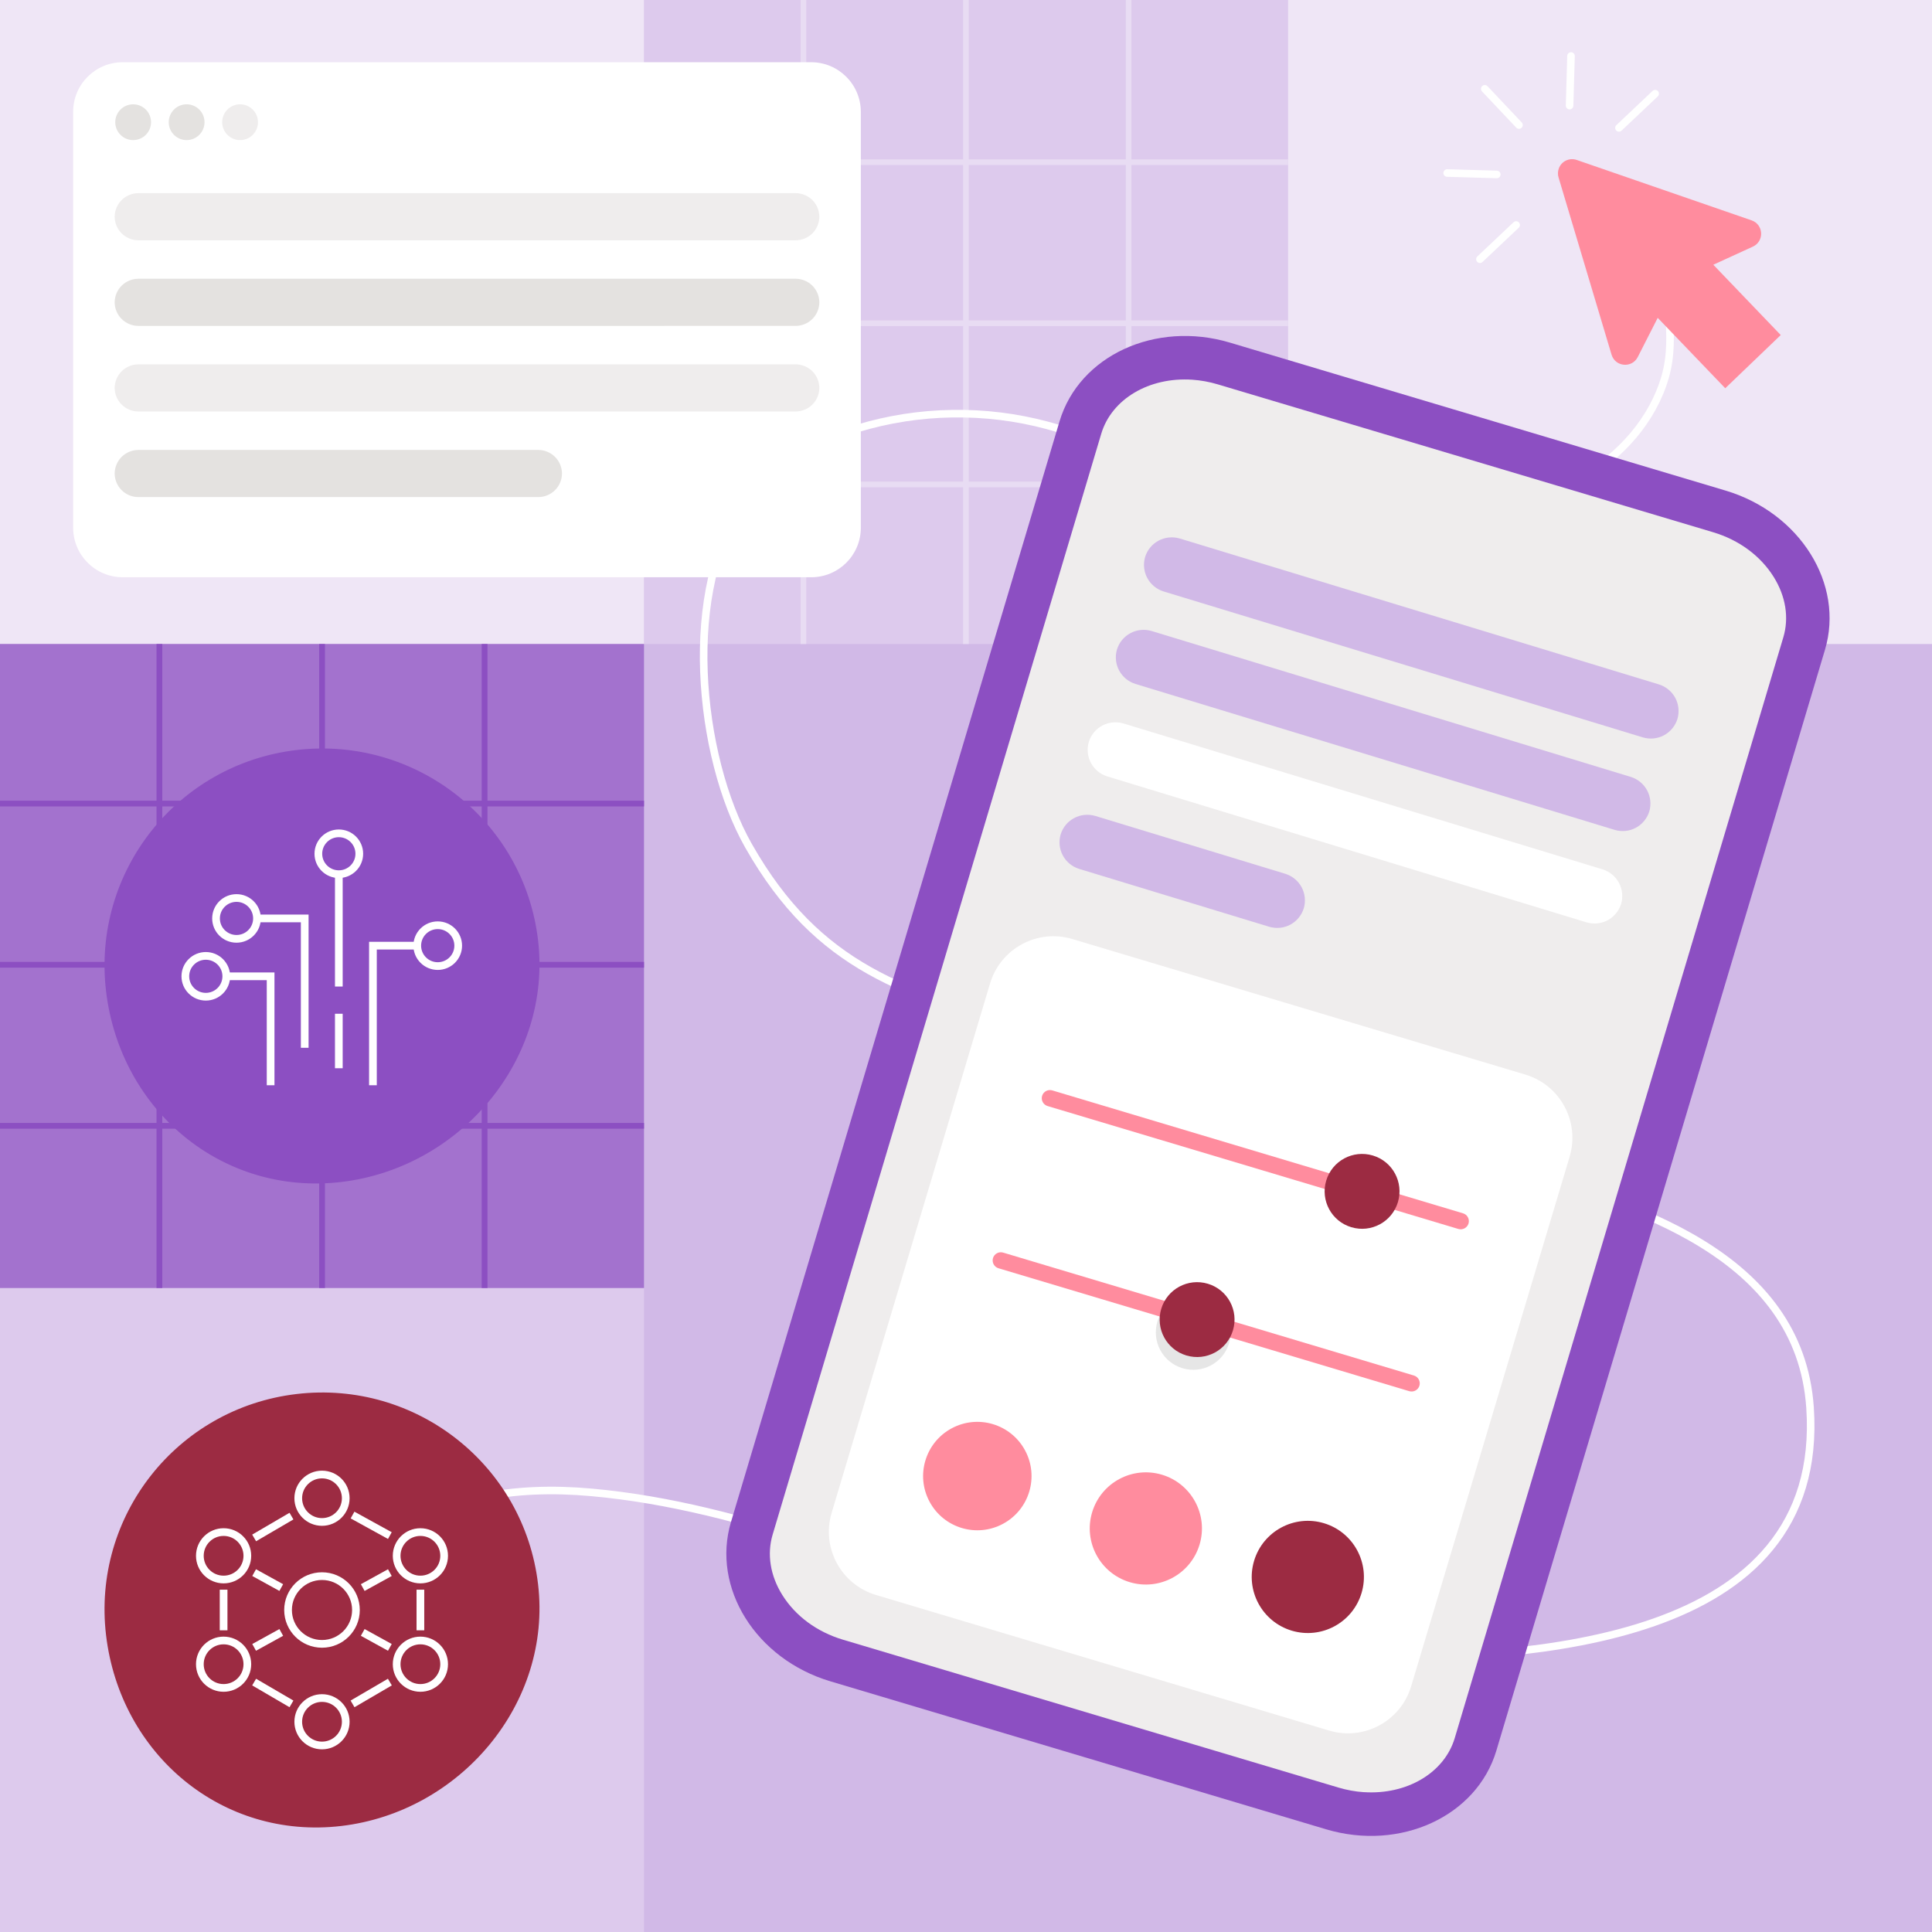 <?xml version="1.0" encoding="UTF-8"?><svg id="Layer_1" xmlns="http://www.w3.org/2000/svg" viewBox="0 0 720 720"><rect width="720" height="720" style="fill:#d1b9e7; stroke-width:0px;"/><path d="M480,0h-240v240h240V0Z" style="fill:#ddcaed; stroke-width:0px;"/><path d="M299.41,0v240" style="fill:none; stroke:#e8dcf3; stroke-linejoin:round; stroke-width:2.11px;"/><path d="M359.97,0v240" style="fill:none; stroke:#e8dcf3; stroke-linejoin:round; stroke-width:2.11px;"/><path d="M420.6,0v240" style="fill:none; stroke:#e8dcf3; stroke-linejoin:round; stroke-width:2.11px;"/><path d="M480,60.44h-240" style="fill:none; stroke:#e8dcf3; stroke-linejoin:round; stroke-width:2.11px;"/><path d="M480,120.46h-240" style="fill:none; stroke:#e8dcf3; stroke-linejoin:round; stroke-width:2.11px;"/><path d="M480,180.53h-240" style="fill:none; stroke:#e8dcf3; stroke-linejoin:round; stroke-width:2.11px;"/><path d="M0,240h240V0H0v240Z" style="fill:#efe6f6; stroke-width:0px;"/><path d="M720,240V0h-240v240h240Z" style="fill:#efe6f6; stroke-width:0px;"/><path d="M0,720h240v-240H0v240Z" style="fill:#ddcaed; stroke-width:0px;"/><path d="M0,480h240v-240H0v240Z" style="fill:#a372ce; stroke-width:0px;"/><path d="M180.59,480v-240" style="fill:none; stroke:#8c4fc2; stroke-linejoin:round; stroke-width:2.15px;"/><path d="M120.03,480v-240" style="fill:none; stroke:#8c4fc2; stroke-linejoin:round; stroke-width:2.15px;"/><path d="M59.4,480v-240" style="fill:none; stroke:#8c4fc2; stroke-linejoin:round; stroke-width:2.15px;"/><path d="M0,419.56h240" style="fill:none; stroke:#8c4fc2; stroke-linejoin:round; stroke-width:2.15px;"/><path d="M0,359.54h240" style="fill:none; stroke:#8c4fc2; stroke-linejoin:round; stroke-width:2.15px;"/><path d="M0,299.47h240" style="fill:none; stroke:#8c4fc2; stroke-linejoin:round; stroke-width:2.15px;"/><path d="M110.53,279.51c44.5-5.24,84.75,26.45,89.99,70.87,5.25,44.43-28.95,84.88-73.35,90.11-44.4,5.22-82.4-26.72-87.65-71.15-5.25-44.43,26.5-84.59,71.01-89.83h0Z" style="fill:#8c4fc2; stroke-width:0px;"/><polyline points="100.85 404.44 100.85 363.84 84.32 363.84" style="fill:none; stroke:#fff; stroke-miterlimit:10; stroke-width:2.87px;"/><polyline points="113.56 390.48 113.56 342.27 95.76 342.27" style="fill:none; stroke:#fff; stroke-miterlimit:10; stroke-width:2.87px;"/><line x1="126.27" y1="367.65" x2="126.27" y2="325.78" style="fill:none; stroke:#fff; stroke-miterlimit:10; stroke-width:2.87px;"/><polyline points="138.98 404.44 138.98 352.42 155.5 352.42" style="fill:none; stroke:#fff; stroke-miterlimit:10; stroke-width:2.87px;"/><ellipse cx="76.7" cy="363.84" rx="7.63" ry="7.61" style="fill:none; stroke:#fff; stroke-miterlimit:10; stroke-width:2.87px;"/><ellipse cx="88.14" cy="342.27" rx="7.63" ry="7.61" style="fill:none; stroke:#fff; stroke-miterlimit:10; stroke-width:2.87px;"/><ellipse cx="126.27" cy="318.17" rx="7.63" ry="7.61" style="fill:none; stroke:#fff; stroke-miterlimit:10; stroke-width:2.87px;"/><ellipse cx="163.13" cy="352.42" rx="7.63" ry="7.61" style="fill:none; stroke:#fff; stroke-miterlimit:10; stroke-width:2.87px;"/><line x1="126.27" y1="377.8" x2="126.27" y2="398.1" style="fill:none; stroke:#fff; stroke-miterlimit:10; stroke-width:2.87px;"/><path d="M142.7,578.03c18.65-20.79,49.89-24.37,77.7-21.87,58.24,5.24,111.91,30.24,167.3,46.93,38.86,11.71,79.28,15.06,119.7,14.94,61.4-.19,173.22-4.41,167.15-93.45-3.91-57.38-66.19-75.95-112.46-88.88-59.26-16.57-117.67-33.69-176.54-51.19-48.22-14.33-80.51-23.42-106.59-69.31-18.91-33.26-25.08-96.62-1.01-128.78,10.07-13.45,25.62-21.91,41.7-26.78,22.83-6.92,47.59-7.31,70.63-1.12,18.84,5.07,36.28,14.36,54.84,20.36,21.65,7,44.5,9.44,67.22,10.68,26.24,1.44,53.83,1.04,76.95-11.45,14.47-7.82,26.71-21.72,31.28-37.68,4.66-16.29-1.62-31.1,2.32-47.7" style="fill:none; stroke:#fff; stroke-linecap:round; stroke-linejoin:round; stroke-width:2.82px;"/><path d="M110.53,519.51c44.5-5.24,84.75,26.45,89.99,70.87,5.25,44.43-28.95,84.88-73.35,90.11-44.4,5.22-82.4-26.72-87.65-71.15s26.5-84.59,71.01-89.83h0Z" style="fill:#9c2b42; stroke-width:0px;"/><ellipse cx="120" cy="600" rx="12.65" ry="12.62" style="fill:none; stroke:#fff; stroke-miterlimit:10; stroke-width:2.87px;"/><ellipse cx="120" cy="558.35" rx="8.85" ry="8.84" style="fill:none; stroke:#fff; stroke-miterlimit:10; stroke-width:2.87px;"/><ellipse cx="83.33" cy="579.8" rx="8.85" ry="8.84" style="fill:none; stroke:#fff; stroke-miterlimit:10; stroke-width:2.87px;"/><ellipse cx="156.67" cy="579.8" rx="8.85" ry="8.84" style="fill:none; stroke:#fff; stroke-miterlimit:10; stroke-width:2.87px;"/><ellipse cx="83.33" cy="620.2" rx="8.85" ry="8.84" style="fill:none; stroke:#fff; stroke-miterlimit:10; stroke-width:2.87px;"/><ellipse cx="156.67" cy="620.2" rx="8.85" ry="8.84" style="fill:none; stroke:#fff; stroke-miterlimit:10; stroke-width:2.87px;"/><ellipse cx="120" cy="641.65" rx="8.85" ry="8.84" style="fill:none; stroke:#fff; stroke-miterlimit:10; stroke-width:2.87px;"/><line x1="156.67" y1="607.57" x2="156.67" y2="592.43" style="fill:none; stroke:#fff; stroke-miterlimit:10; stroke-width:2.87px;"/><line x1="131.38" y1="634.99" x2="145.29" y2="626.86" style="fill:none; stroke:#fff; stroke-miterlimit:10; stroke-width:2.87px;"/><line x1="94.71" y1="626.86" x2="108.62" y2="634.99" style="fill:none; stroke:#fff; stroke-miterlimit:10; stroke-width:2.87px;"/><line x1="83.33" y1="592.43" x2="83.33" y2="607.57" style="fill:none; stroke:#fff; stroke-miterlimit:10; stroke-width:2.87px;"/><line x1="108.62" y1="565.01" x2="94.71" y2="573.14" style="fill:none; stroke:#fff; stroke-miterlimit:10; stroke-width:2.87px;"/><line x1="145.29" y1="572.27" x2="131.38" y2="564.61" style="fill:none; stroke:#fff; stroke-miterlimit:10; stroke-width:2.87px;"/><line x1="135.18" y1="591.64" x2="145.29" y2="586.07" style="fill:none; stroke:#fff; stroke-miterlimit:10; stroke-width:2.87px;"/><line x1="94.71" y1="613.93" x2="104.82" y2="608.36" style="fill:none; stroke:#fff; stroke-miterlimit:10; stroke-width:2.87px;"/><line x1="135.18" y1="608.36" x2="145.29" y2="613.93" style="fill:none; stroke:#fff; stroke-miterlimit:10; stroke-width:2.87px;"/><line x1="94.71" y1="586.07" x2="104.82" y2="591.64" style="fill:none; stroke:#fff; stroke-miterlimit:10; stroke-width:2.87px;"/><path d="M458.38,127.69l184.68,55.13c27.76,8.28,44.36,34.87,37.05,59.35l-122.45,410.21c-7.3,24.48-35.76,37.62-63.52,29.33l-184.68-55.13c-27.76-8.28-44.36-34.87-37.05-59.35l122.45-410.21c7.3-24.48,35.76-37.62,63.52-29.33h0Z" style="fill:#8c4fc2; stroke-width:0px;"/><path d="M508.24,667.89c-3.16-.21-6.34-.79-9.45-1.72l-184.69-55.12c-9.64-2.88-17.65-8.79-22.56-16.65-4.5-7.21-5.78-15.21-3.59-22.53l122.45-410.21c3.86-12.93,17.8-21.22,33.91-20.15,3.16.21,6.34.79,9.45,1.71l184.68,55.13c9.64,2.88,17.65,8.79,22.56,16.65,4.5,7.21,5.78,15.21,3.59,22.52l-122.45,410.21c-3.86,12.93-17.8,21.22-33.9,20.15h0Z" style="fill:#efeded; stroke-width:0px;"/><path d="M399.6,349.94l168.84,50.52c13.03,3.9,20.42,17.6,16.5,30.67l-59.03,197.27c-3.9,13.03-17.6,20.42-30.62,16.52l-168.84-50.52c-13.03-3.9-20.42-17.6-16.52-30.62l59.03-197.27c3.9-13.03,17.61-20.46,30.64-16.57h0Z" style="fill:#fff; stroke-width:0px;"/><path d="M392.15,406.36l153.09,45.81c1.6.48,2.52,2.18,2.04,3.79-.48,1.6-2.18,2.52-3.79,2.04l-153.09-45.81c-1.6-.48-2.52-2.18-2.04-3.79.48-1.6,2.18-2.52,3.79-2.04h0Z" style="fill:#ff8c9e; stroke-width:0px;"/><path d="M503.61,457.35c7.38,2.21,15.16-1.98,17.36-9.37,2.21-7.38-1.98-15.16-9.37-17.36s-15.16,1.98-17.36,9.37c-2.21,7.38,1.98,15.16,9.37,17.36Z" style="fill:#9c2b42; stroke-width:0px;"/><path d="M373.85,466.81l153.09,45.81c1.6.48,2.52,2.18,2.04,3.79-.48,1.6-2.18,2.52-3.79,2.04l-153.09-45.81c-1.6-.48-2.52-2.18-2.04-3.79.48-1.6,2.18-2.52,3.79-2.04h0Z" style="fill:#ff8c9e; stroke-width:0px;"/><path d="M440.7,509.9c7.38,2.21,15.16-1.98,17.36-9.37,2.21-7.38-1.98-15.16-9.37-17.36s-15.16,1.98-17.36,9.37c-2.21,7.38,1.98,15.16,9.37,17.36Z" style="fill:#000; isolation:isolate; opacity:.1; stroke-width:0px;"/><path d="M442.13,505.14c7.38,2.21,15.16-1.98,17.36-9.37,2.21-7.38-1.98-15.16-9.37-17.36s-15.16,1.98-17.36,9.37c-2.21,7.38,1.98,15.16,9.37,17.36Z" style="fill:#9c2b42; stroke-width:0px;"/><path d="M373.81,567.87c9.82-5.3,13.49-17.55,8.19-27.37s-17.55-13.49-27.37-8.19c-9.82,5.3-13.49,17.55-8.19,27.37,5.3,9.82,17.55,13.49,27.37,8.19Z" style="fill:#ff8c9e; stroke-width:0px;"/><path d="M421.03,589.63c11.06,3.31,22.71-2.97,26.02-14.03,3.31-11.06-2.98-22.71-14.03-26.02-11.06-3.31-22.71,2.98-26.02,14.03-3.31,11.06,2.98,22.71,14.03,26.02Z" style="fill:#ff8c9e; stroke-width:0px;"/><path d="M481.39,607.7c11.06,3.31,22.71-2.97,26.02-14.03,3.31-11.06-2.98-22.71-14.03-26.02-11.06-3.31-22.71,2.98-26.02,14.03-3.31,11.06,2.98,22.71,14.03,26.02Z" style="fill:#9c2b42; stroke-width:0px;"/><path d="M439.62,200.67l178.64,54.4c2.6.82,4.79,2.62,6.08,5.03,1.28,2.41,1.56,5.23.79,7.85-.82,2.59-2.62,4.79-5.02,6.07-2.41,1.29-5.23,1.56-7.85.79l-178.64-54.4c-2.6-.81-4.78-2.61-6.07-5.02-1.29-2.41-1.56-5.23-.79-7.84h0c.81-2.61,2.61-4.79,5.03-6.08,2.41-1.28,5.23-1.56,7.84-.79h0Z" style="fill:#d1b9e7; stroke-width:0px;"/><path d="M429.13,235.14l178.64,54.4c2.6.82,4.79,2.62,6.08,5.03,1.28,2.41,1.56,5.23.79,7.85-.82,2.59-2.62,4.79-5.02,6.07-2.41,1.29-5.23,1.56-7.85.79l-178.64-54.4c-2.6-.81-4.78-2.61-6.07-5.02-1.29-2.41-1.56-5.23-.79-7.84h0c.81-2.61,2.61-4.79,5.03-6.08,2.41-1.28,5.23-1.56,7.84-.79h0Z" style="fill:#d1b9e7; stroke-width:0px;"/><path d="M418.63,269.6l178.64,54.4c2.6.82,4.79,2.62,6.08,5.03,1.28,2.41,1.56,5.23.79,7.85-.82,2.59-2.62,4.79-5.02,6.07-2.41,1.29-5.23,1.56-7.85.79l-178.64-54.4c-2.6-.81-4.78-2.61-6.07-5.02-1.29-2.41-1.56-5.23-.79-7.84h0c.81-2.61,2.61-4.79,5.03-6.08,2.41-1.28,5.23-1.56,7.84-.79h0Z" style="fill:#fff; stroke-width:0px;"/><path d="M408.14,304.06l70.87,21.58c2.6.82,4.79,2.62,6.08,5.03,1.28,2.41,1.56,5.23.79,7.85-.82,2.59-2.62,4.79-5.02,6.07-2.41,1.29-5.23,1.56-7.85.79l-70.87-21.58c-2.6-.81-4.78-2.61-6.07-5.02-1.29-2.41-1.56-5.23-.79-7.84h0c.81-2.61,2.61-4.79,5.03-6.08,2.41-1.28,5.23-1.56,7.84-.79h0Z" style="fill:#d1b9e7; stroke-width:0px;"/><path d="M566.08,46.6l-12.75-13.5" style="fill:none; stroke:#fff; stroke-linecap:round; stroke-linejoin:round; stroke-width:2.82px;"/><path d="M551.53,96.6l13.49-12.75" style="fill:none; stroke:#fff; stroke-linecap:round; stroke-linejoin:round; stroke-width:2.82px;"/><path d="M603.34,47.66l13.49-12.75" style="fill:none; stroke:#fff; stroke-linecap:round; stroke-linejoin:round; stroke-width:2.82px;"/><path d="M557.8,65.01l-18.48-.53" style="fill:none; stroke:#fff; stroke-linecap:round; stroke-linejoin:round; stroke-width:2.82px;"/><path d="M584.94,39.36l.53-18.49" style="fill:none; stroke:#fff; stroke-linecap:round; stroke-linejoin:round; stroke-width:2.82px;"/><path d="M652.77,82.12l-65.17-22.51c-2.77-.95-5.77.5-6.71,3.27-.36,1.06-.39,2.19-.07,3.23l19.76,66.07c1.38,4.57,7.6,5.12,9.77.87l7.43-14.6,25.17,26.24,20.68-19.83-25.13-26.2,14.73-6.74c4.34-1.99,4.05-8.23-.46-9.8h0Z" style="fill:#ff8c9e; stroke-width:0px;"/><path d="M302.3,23.19H45.73c-10.18,0-18.47,8.24-18.47,18.47v154.99c0,10.19,8.25,18.47,18.47,18.47h256.61c10.19,0,18.47-8.25,18.47-18.47V41.66c-.04-10.23-8.33-18.47-18.51-18.47Z" style="fill:#fff; stroke-width:0px;"/><path d="M49.62,52.21c3.68,0,6.67-2.99,6.67-6.67s-2.99-6.67-6.67-6.67-6.67,2.99-6.67,6.67,2.98,6.67,6.67,6.67Z" style="fill:#e4e2e0; stroke-width:0px;"/><path d="M69.55,52.21c3.68,0,6.67-2.99,6.67-6.67s-2.99-6.67-6.67-6.67-6.67,2.99-6.67,6.67,2.98,6.67,6.67,6.67Z" style="fill:#e4e2e0; stroke-width:0px;"/><path d="M89.47,52.21c3.69,0,6.67-2.99,6.67-6.67s-2.99-6.67-6.67-6.67-6.67,2.99-6.67,6.67,2.99,6.67,6.67,6.67Z" style="fill:#efeded; stroke-width:0px;"/><path d="M51.51,71.98h245.05c2.32.02,4.55.95,6.2,2.59,1.64,1.65,2.56,3.87,2.59,6.2-.02,2.32-.95,4.55-2.59,6.19-1.65,1.65-3.87,2.57-6.2,2.59H51.51c-2.32-.02-4.54-.94-6.19-2.59-1.65-1.64-2.57-3.87-2.59-6.19h0c.02-2.32.94-4.55,2.59-6.2,1.65-1.64,3.87-2.56,6.19-2.59Z" style="fill:#efeded; stroke-width:0px;"/><path d="M51.51,103.88h245.05c2.32.02,4.55.95,6.2,2.59,1.64,1.65,2.56,3.87,2.59,6.2-.02,2.32-.95,4.55-2.59,6.19-1.65,1.65-3.87,2.57-6.2,2.59H51.51c-2.32-.02-4.54-.94-6.19-2.59-1.65-1.64-2.57-3.87-2.59-6.19h0c.02-2.32.94-4.55,2.59-6.2,1.65-1.64,3.87-2.56,6.19-2.59Z" style="fill:#e4e2e0; stroke-width:0px;"/><path d="M51.51,135.78h245.05c2.32.02,4.55.95,6.2,2.59,1.64,1.65,2.56,3.87,2.59,6.2-.02,2.32-.95,4.55-2.59,6.19-1.65,1.65-3.87,2.57-6.2,2.59H51.51c-2.32-.02-4.54-.94-6.19-2.59-1.65-1.64-2.57-3.87-2.59-6.19h0c.02-2.32.94-4.55,2.59-6.2,1.65-1.64,3.87-2.56,6.19-2.59Z" style="fill:#efeded; stroke-width:0px;"/><path d="M51.51,167.68h149.14c2.32.02,4.55.95,6.2,2.59,1.64,1.65,2.56,3.87,2.59,6.2-.02,2.32-.95,4.55-2.59,6.19-1.65,1.65-3.87,2.57-6.2,2.59H51.51c-2.32-.02-4.54-.94-6.19-2.59-1.65-1.64-2.57-3.87-2.59-6.19h0c.02-2.32.94-4.55,2.59-6.2,1.65-1.64,3.87-2.56,6.19-2.59Z" style="fill:#e4e2e0; stroke-width:0px;"/></svg>